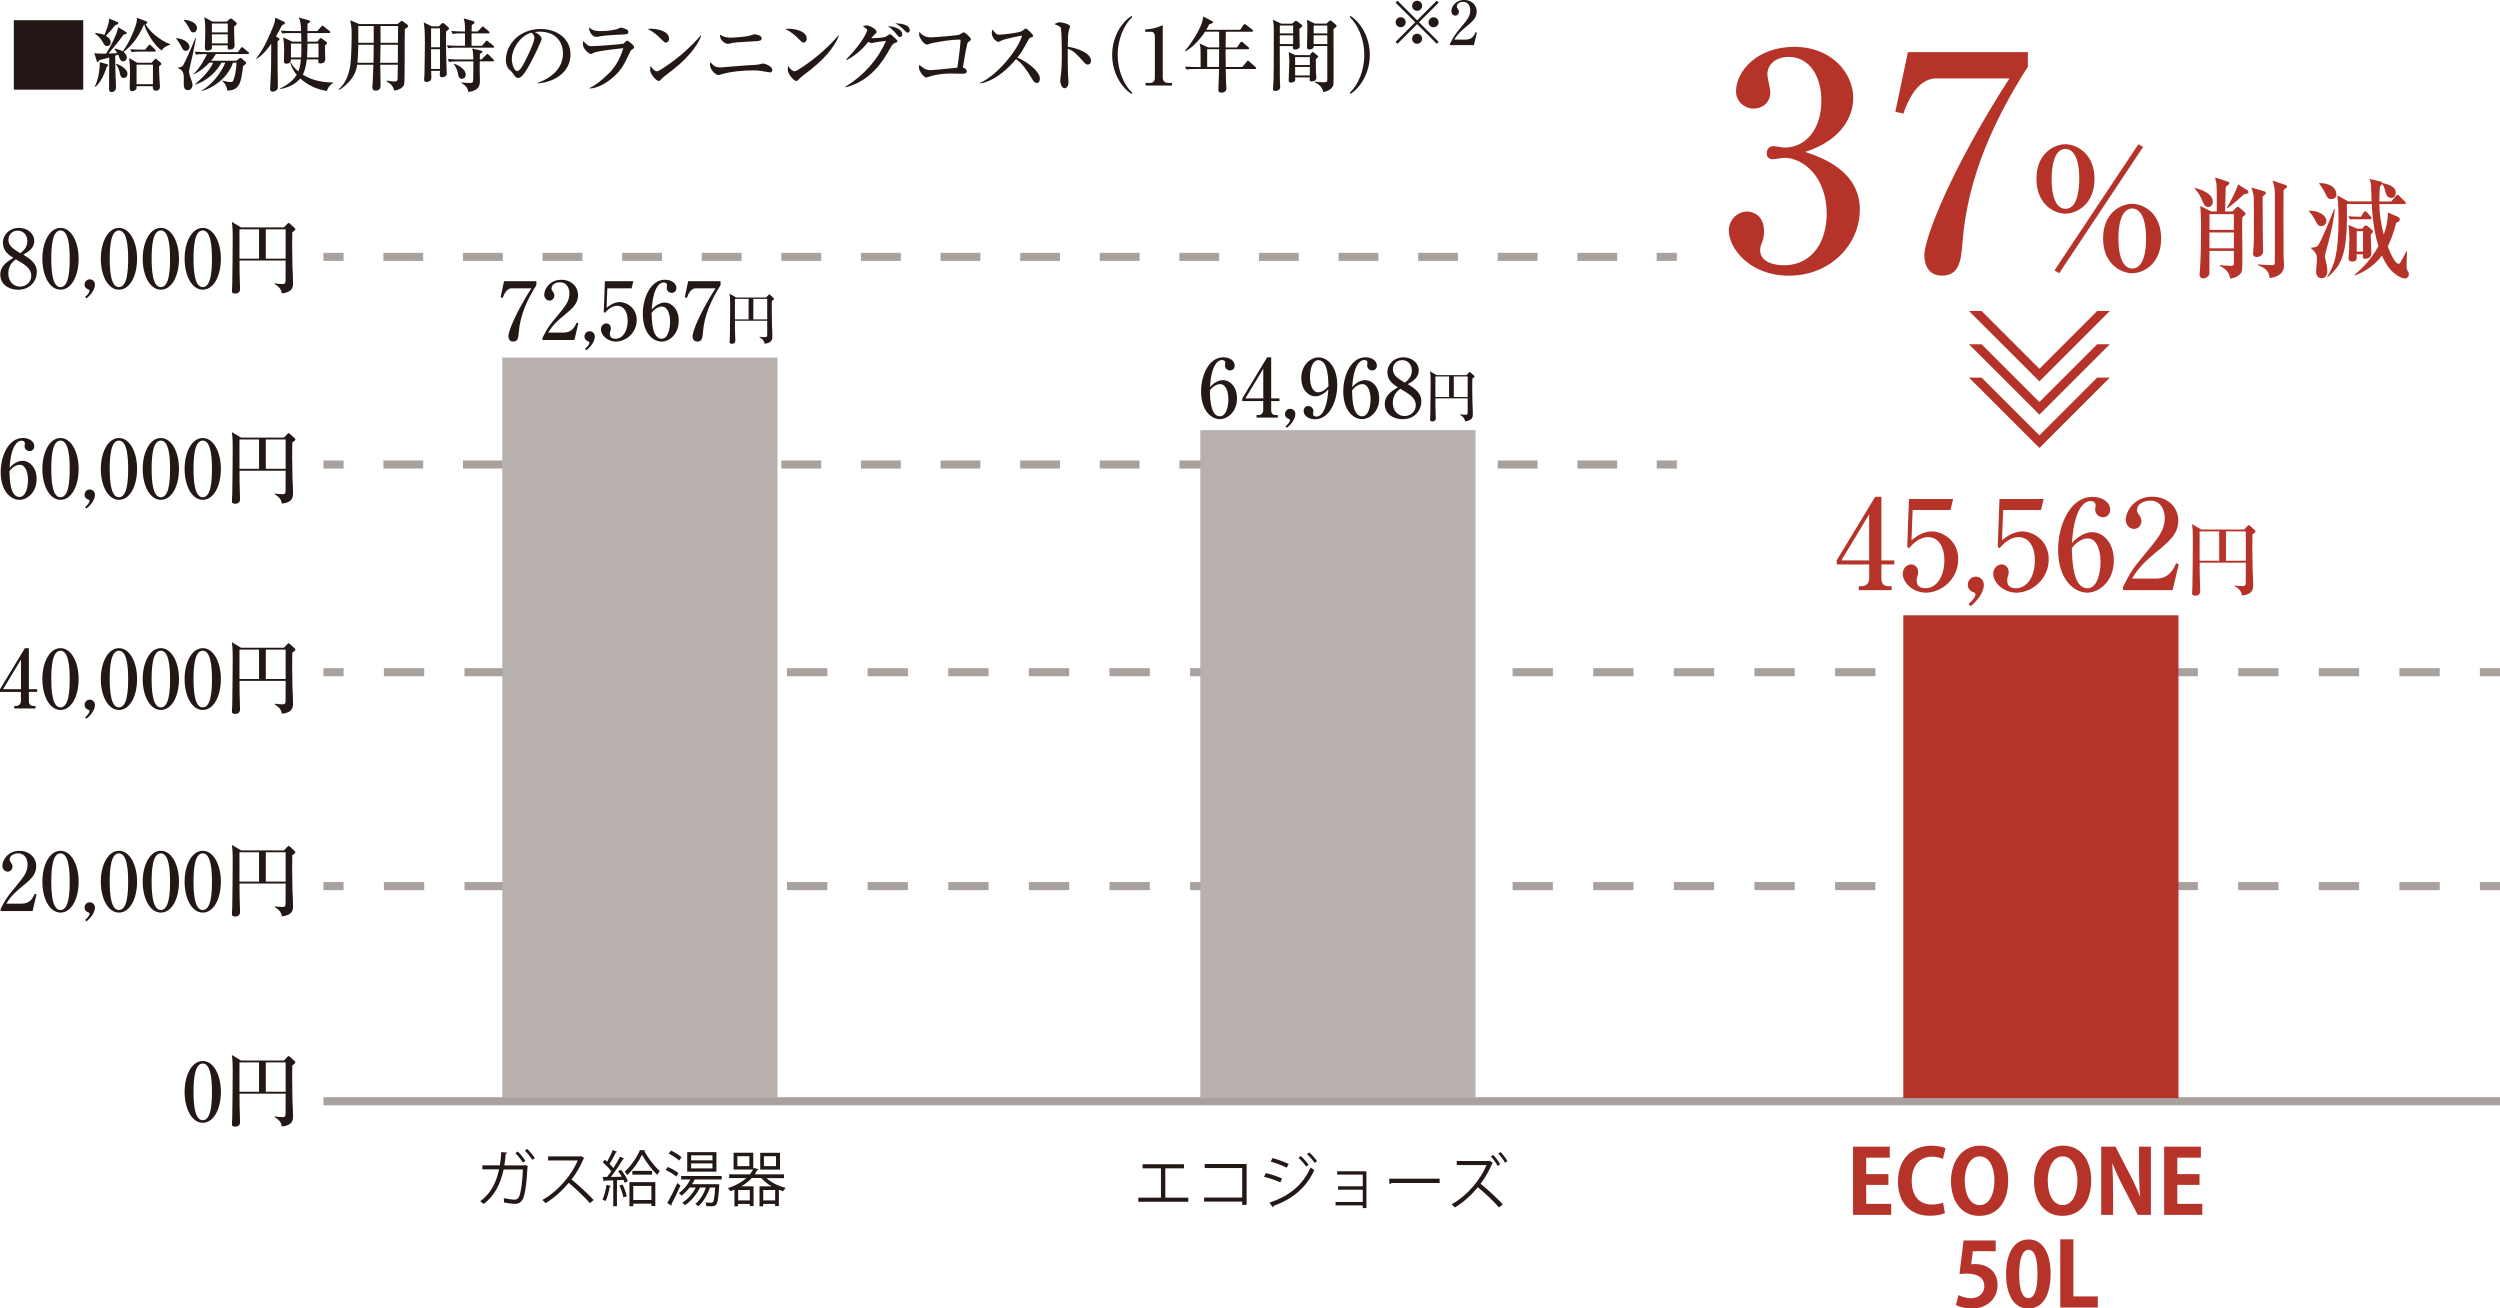 <?xml version="1.0" encoding="UTF-8"?><svg id="_レイヤー_2" xmlns="http://www.w3.org/2000/svg" viewBox="0 0 439.71 230.14"><defs><style>.cls-1{stroke-dasharray:0 0 7 7;}.cls-1,.cls-2,.cls-3{fill:none;stroke:#a9a19d;stroke-miterlimit:10;stroke-width:1.42px;}.cls-4{fill:#231815;}.cls-4,.cls-5,.cls-6{stroke-width:0px;}.cls-5{fill:#b63329;}.cls-3{stroke-dasharray:0 0 7.09 7.09;}.cls-6{fill:#b7b0ac;}</style></defs><g id="_レイヤー_1-2"><line class="cls-2" x1="56.89" y1="155.85" x2="60.43" y2="155.85"/><line class="cls-3" x1="67.52" y1="155.85" x2="432.62" y2="155.85"/><line class="cls-2" x1="436.17" y1="155.85" x2="439.71" y2="155.85"/><line class="cls-2" x1="56.89" y1="118.23" x2="60.43" y2="118.23"/><line class="cls-3" x1="67.52" y1="118.23" x2="432.62" y2="118.23"/><line class="cls-2" x1="436.17" y1="118.23" x2="439.71" y2="118.23"/><line class="cls-2" x1="56.89" y1="81.7" x2="60.43" y2="81.7"/><line class="cls-1" x1="67.43" y1="81.7" x2="287.89" y2="81.7"/><line class="cls-2" x1="291.39" y1="81.7" x2="294.93" y2="81.7"/><line class="cls-2" x1="56.89" y1="45.18" x2="60.43" y2="45.18"/><line class="cls-1" x1="67.43" y1="45.18" x2="287.89" y2="45.18"/><line class="cls-2" x1="291.39" y1="45.18" x2="294.93" y2="45.18"/><path class="cls-4" d="m92.86,205.1s-.04.1-.08.13c-.15,3.07-.45,4.98-.86,5.73-.43.77-1.08.78-1.39.78-.4,0-1.16-.1-1.89-.25.01-.21-.01-.53-.03-.75.8.17,1.62.26,1.86.26.38,0,.6-.1.81-.5.33-.64.58-2.41.69-4.81h-3.39c-.54,2.54-1.59,4.63-3.51,6.08-.14-.14-.41-.35-.61-.48,1.83-1.37,2.8-3.18,3.32-5.62h-2.94v-.71h3.07c.13-.75.2-1.44.26-2.33l1.05.1c-.01.11-.12.17-.27.19-.06.78-.13,1.37-.24,2.05h3.46l.16-.06.54.19Zm-1.8-2.56c.48.42,1.05,1.15,1.34,1.64l-.43.3c-.27-.45-.87-1.22-1.32-1.65l.4-.29Zm1.66-.47c.47.45,1.06,1.15,1.35,1.63l-.44.3c-.27-.45-.87-1.2-1.31-1.63l.39-.3Z"/><path class="cls-4" d="m102.79,203.67c-.02.05-.07.1-.14.12-.57,1.35-1.25,2.52-2.13,3.66,1.16.93,2.9,2.51,3.89,3.61l-.65.56c-.94-1.08-2.65-2.7-3.73-3.57-.94,1.14-2.55,2.69-4.09,3.57-.12-.16-.37-.42-.55-.57,2.95-1.62,5.28-4.64,6.23-6.94h-5.22v-.72h5.64l.14-.05.62.35Z"/><path class="cls-4" d="m107.46,208.59c-.02.08-.08.11-.21.11-.15.9-.42,1.92-.75,2.55-.14-.08-.37-.2-.53-.27.32-.61.56-1.62.71-2.58l.78.19Zm1.9-1.62c-.19-.34-.43-.68-.65-.97l.53-.25c.49.62,1,1.45,1.19,1.99l-.56.3c-.05-.15-.13-.33-.22-.52l-1.14.06v4.57h-.65v-4.55c-.57.03-1.09.05-1.51.06-.02.08-.08.13-.16.14l-.18-.79h.77c.23-.3.48-.64.73-1-.34-.49-.96-1.12-1.5-1.56l.36-.49.42.36c.35-.62.75-1.46.99-2.05l.77.33c-.03.06-.11.08-.22.08-.28.6-.72,1.45-1.12,2.03.27.26.5.51.67.73.45-.68.87-1.39,1.17-1.99l.75.35c-.04.05-.12.09-.23.09-.54.91-1.38,2.18-2.13,3.11l1.91-.03Zm.29,3.65c-.1-.57-.39-1.44-.69-2.09l.55-.18c.32.65.62,1.51.72,2.06l-.58.21Zm3.84-8.29c-.01.07-.07.12-.16.15.63,1.14,1.77,2.65,2.72,3.5-.15.18-.33.45-.45.67-.99-.96-2.08-2.44-2.68-3.55-.52,1.13-1.52,2.58-2.61,3.58-.1-.19-.29-.46-.43-.61,1.08-.96,2.17-2.55,2.67-3.79l.92.04Zm-2.78,9.83v-4.24h4.55v4.2h-.69v-.42h-3.19v.46h-.67Zm.51-6.22h3.47v.66h-3.47v-.66Zm3.35,2.64h-3.19v2.48h3.19v-2.48Z"/><path class="cls-4" d="m117.47,205.26c.66.28,1.47.73,1.87,1.09l-.42.58c-.38-.36-1.18-.85-1.85-1.15l.39-.53Zm-.11,6.31c.51-.84,1.23-2.27,1.77-3.49l.55.44c-.48,1.13-1.13,2.46-1.59,3.28.04.05.05.11.05.15s-.01.08-.03.12l-.75-.49Zm.67-9.2c.65.31,1.46.8,1.84,1.18-.23.31-.33.45-.43.57-.38-.38-1.17-.9-1.83-1.23l.41-.52Zm8.94,5.08h-4.79c-.13.28-.29.56-.46.83h4.42s.39.04.39.04l-.03.22c-.14,2.22-.28,3.04-.54,3.33-.23.29-.55.29-.93.29-.22,0-.5-.01-.79-.03-.01-.19-.07-.46-.17-.63.44.03.83.04.98.04.16,0,.25-.01.33-.11.18-.18.3-.85.41-2.56h-.94c-.42,1.3-1.15,2.53-2.03,3.29-.12-.12-.35-.31-.5-.42.77-.63,1.44-1.69,1.84-2.87h-1.03c-.6,1.23-1.6,2.38-2.65,3.11-.1-.13-.32-.34-.46-.45.91-.58,1.81-1.56,2.37-2.66h-1.09c-.43.55-.92,1.05-1.42,1.43-.11-.13-.32-.34-.47-.45.78-.54,1.53-1.42,2.01-2.4h-1.62v-.61h7.14v.61Zm-.96-4.81v3.44h-5.14v-3.44h5.14Zm-.7,1.44v-.87h-3.75v.87h3.75Zm0,1.42v-.88h-3.75v.88h3.75Z"/><path class="cls-4" d="m137.91,207.21h-3.11c.84.78,2.14,1.41,3.4,1.72-.16.15-.35.4-.46.58-.25-.07-.5-.15-.75-.25v2.87h-.66v-.38h-2.1v.42h-.64v-3.51h2.14c-.71-.4-1.35-.91-1.83-1.47h-1.66c-.51.56-1.14,1.05-1.87,1.47h2.17v3.47h-.67v-.38h-2.05v.42h-.64v-2.93c-.23.1-.47.19-.71.28-.08-.15-.31-.42-.45-.53,1.3-.44,2.41-1.03,3.25-1.79h-3.02v-.65h3.64c.22-.27.4-.55.56-.85h-3.42v-2.95h3.46v2.88l.1-.21.85.24c-.02.06-.11.11-.25.12-.13.27-.27.52-.44.77h5.15v.65Zm-6.11-2.1v-1.75h-2.11v1.75h2.11Zm.08,6.02v-1.83h-2.05v1.83h2.05Zm5.31-8.37v2.95h-3.48v-2.95h3.48Zm-2.95,8.37h2.1v-1.83h-2.1v1.83Zm2.25-6.02v-1.75h-2.13v1.75h2.13Z"/><path class="cls-4" d="m200.97,204.77h7.27v.72h-3.28v5.16h4.04v.72h-8.79v-.72h3.98v-5.16h-3.23v-.72Z"/><path class="cls-4" d="m219.26,204.72v7.2h-.78v-.58h-6.7v-.71h6.7v-5.19h-6.59v-.71h7.37Z"/><path class="cls-4" d="m222.64,206.33c.96.21,2.15.62,2.86.96l-.32.67c-.7-.34-1.92-.77-2.86-.98l.32-.65Zm.64,5.2c3.41-1.15,5.83-3.02,7.23-6.19.16.14.48.37.65.48-1.43,3.14-3.95,5.14-7.16,6.27.03.1-.03.22-.12.27l-.61-.83Zm.53-7.84c.96.25,2.13.68,2.85,1.04l-.35.65c-.75-.38-1.86-.81-2.82-1.07l.32-.62Zm4.98-.35c.44.37,1.04,1.03,1.37,1.54l-.42.31c-.3-.46-.91-1.17-1.35-1.55l.39-.3Zm1.48-.65c.44.37,1.04,1.04,1.38,1.53l-.42.31c-.32-.47-.92-1.15-1.35-1.53l.38-.31Z"/><path class="cls-4" d="m240.33,206.01v6.47h-.64v-.47h-4.78v-.6h4.78v-2.16h-4.35v-.6h4.35v-2.06h-4.51v-.58h5.15Z"/><path class="cls-4" d="m244.33,207.31h8.88v.76h-8.48c-.06.11-.2.18-.34.2l-.06-.96Z"/><path class="cls-4" d="m262.58,204.56s-.06.06-.12.07c-.48,1.16-1.22,2.49-2.05,3.58,1.15.92,2.92,2.52,3.92,3.63l-.68.53c-.96-1.11-2.63-2.68-3.72-3.55-.93,1.14-2.52,2.68-4.06,3.56-.13-.16-.36-.42-.55-.57,2.95-1.62,5.19-4.57,6.14-6.89h-5.24v-.72h5.64l.14-.05.6.42Zm.05-1.43c.45.45.95,1.13,1.22,1.66l-.44.27c-.25-.48-.74-1.19-1.19-1.65l.4-.28Zm1.31-.51c.37.38.94,1.13,1.19,1.61l-.44.27c-.22-.47-.8-1.23-1.16-1.61l.4-.27Z"/><path class="cls-5" d="m332.63,213.67h-6.71v-11.99h6.46v1.93h-4.15v2.9h3.91v1.89h-3.91v3.34h4.4v1.93Z"/><path class="cls-5" d="m342.07,213.38c-.45.22-1.42.45-2.65.45-3.6,0-5.6-2.45-5.6-6,0-4.2,2.7-6.32,5.88-6.32,1.29,0,2.14.27,2.48.45l-.45,1.87c-.47-.2-1.09-.39-1.92-.39-1.98,0-3.57,1.36-3.57,4.26,0,2.71,1.39,4.16,3.56,4.16.72,0,1.48-.14,1.95-.34l.33,1.86Z"/><path class="cls-5" d="m353.21,207.53c0,4.18-2.12,6.32-5.1,6.32-3.17,0-4.96-2.65-4.96-6.13s1.98-6.22,5.12-6.22c3.32,0,4.94,2.84,4.94,6.04Zm-7.64.14c0,2.35.92,4.29,2.62,4.29s2.6-1.92,2.6-4.33c0-2.2-.83-4.24-2.59-4.24s-2.64,2.09-2.64,4.29Z"/><path class="cls-5" d="m367.81,207.53c0,4.18-2.12,6.32-5.1,6.32-3.17,0-4.96-2.65-4.96-6.13s1.98-6.22,5.12-6.22c3.32,0,4.94,2.84,4.94,6.04Zm-7.64.14c0,2.35.92,4.29,2.62,4.29s2.6-1.92,2.6-4.33c0-2.2-.83-4.24-2.59-4.24s-2.64,2.09-2.64,4.29Z"/><path class="cls-5" d="m378.3,213.67h-2.31l-2.57-4.96c-.64-1.23-1.34-2.71-1.84-4.02h-.06c.09,1.48.14,3.17.14,5.3v3.68h-2.09v-11.99h2.5l2.53,4.87c.64,1.2,1.31,2.67,1.79,3.91h.03c-.14-1.53-.2-3.23-.2-5.18v-3.6h2.09v11.99Z"/><path class="cls-5" d="m387.35,213.67h-6.71v-11.99h6.46v1.93h-4.15v2.9h3.91v1.89h-3.91v3.34h4.4v1.93Z"/><path class="cls-5" d="m351.01,218.17v1.9h-4.01l-.31,2.31c.22-.03.41-.05.66-.05,2.06,0,3.99,1.15,3.99,3.7,0,2.26-1.73,4.12-4.51,4.12-1.17,0-2.23-.3-2.81-.61l.45-1.75c.47.25,1.33.55,2.23.55,1.2,0,2.31-.76,2.31-2.12s-1.04-2.21-3.04-2.21c-.53,0-.94.03-1.33.08l.72-5.91h5.65Z"/><path class="cls-5" d="m352.84,224.11c0-3.59,1.33-6.11,3.98-6.11s3.85,2.74,3.85,6.02c0,3.9-1.45,6.13-3.93,6.13-2.74,0-3.9-2.75-3.9-6.04Zm3.93,4.21c1.06,0,1.59-1.5,1.59-4.26s-.48-4.24-1.58-4.24c-1,0-1.64,1.43-1.64,4.24s.58,4.26,1.61,4.26h.02Z"/><path class="cls-5" d="m368.97,229.97h-6.6v-11.99h2.31v10.04h4.29v1.95Z"/><path class="cls-4" d="m94.34,49.47v.69c-1.57,2.47-2.86,5.22-3.1,8.32-.07.84-.13,1.6-.98,1.6s-.84-.89-.84-.98c0-.77,1.22-4,4.04-8.39h-3.47c-.96,0-1.42,1.26-1.56,1.67l-.38-.09.6-2.83h5.7Z"/><path class="cls-4" d="m95.41,59.43c.78-1.53,1.04-2,2.3-3.5,1.81-2.18,2.44-2.93,2.44-4.37,0-.64-.33-1.91-1.66-1.91-.69,0-1.49.35-1.49,1.09,0,.23.06.3.27.6.09.11.23.35.23.65,0,.44-.33.88-.84.88-.55,0-.94-.48-.94-1.04,0-1.01.99-2.62,2.99-2.62,1.8,0,2.96,1.23,2.96,2.69,0,1.54-.99,2.37-2.64,3.71-.71.6-1.83,1.52-2.61,2.89h2.69c1.4,0,1.97-.92,2.3-1.74l.31.11-.69,2.93h-5.63v-.38Z"/><path class="cls-4" d="m102.89,61.37c.75-.65.78-1.01.78-1.11,0-.14-.1-.17-.16-.2-.24-.09-.71-.27-.71-.89,0-.5.4-.91.91-.91.44,0,.91.34.91.94,0,.38-.2,1.36-1.49,2.41l-.24-.24Z"/><path class="cls-4" d="m106.82,50.71l-.13,3.43c.34-.28,1.22-1.01,2.3-1.01,1.25,0,3,1.04,3,3.15,0,2.31-1.96,3.8-3.66,3.8-1.5,0-2.64-1.15-2.64-2.15,0-.65.51-1.05.96-1.05.35,0,.79.28.79.89,0,.18-.03.31-.1.48-.06.13-.07.17-.07.44,0,.31.06.89.98.89,1.3,0,2.15-1.36,2.15-3.16,0-1.64-.74-2.64-1.84-2.64-1.04,0-1.8.84-2.17,1.26l-.2-.18.2-5.4h5l-.3,1.25h-4.29Z"/><path class="cls-4" d="m116.91,53.22c1.25,0,2.47,1.18,2.47,3.2,0,2.37-1.66,3.66-3.02,3.66-1.43,0-3.3-1.4-3.3-4.88,0-2.81,1.36-6,3.91-6,1.11,0,2,.61,2,1.45,0,.51-.34.86-.82.86-.45,0-.89-.34-.89-.88,0-.07.06-.41.06-.48,0-.37-.35-.47-.61-.47-.52,0-1.83.57-2.08,4.76.84-.94,1.71-1.23,2.3-1.23Zm-.54,6.36c1.13,0,1.49-1.76,1.49-2.99,0-1.45-.5-2.67-1.43-2.67-.13,0-1.01,0-1.83,1.11.04,1.47.13,4.55,1.77,4.55Z"/><path class="cls-4" d="m126.73,49.47v.69c-1.57,2.47-2.86,5.22-3.1,8.32-.07.84-.13,1.6-.98,1.6s-.84-.89-.84-.98c0-.77,1.22-4,4.04-8.39h-3.47c-.96,0-1.42,1.26-1.56,1.67l-.38-.09.6-2.83h5.7Z"/><path class="cls-4" d="m134.73,52.33l.44-.46s.08-.09.14-.09c.04,0,.1.04.14.08l.6.55s.09.1.09.16c0,.08-.07.17-.38.36-.02.86-.03,2.32.02,4.27.02.54.07,1.39.07,1.92,0,.5,0,1.18-1.37,1.34-.09-.65-.54-.93-.9-1.17l.02-.07c.28.05.68.08.97.08.27,0,.37-.08.37-.48,0-.62,0-1.25,0-2.41h-5.67c0,.24,0,1.44,0,1.47,0,.23.06,1.96.06,2.02,0,.5-.37.57-.62.57-.38,0-.38-.21-.38-.35,0-.13.04-.69.04-.81.02-.74.06-4.71.06-5.61,0-1.32-.06-1.73-.11-2.05l1.14.68h5.27Zm-5.47.24v3.61h2.41v-3.61h-2.41Zm5.68,3.61v-3.61h-2.44v3.61h2.44Z"/><path class="cls-4" d="m215.1,66.86c1.25,0,2.47,1.18,2.47,3.2,0,2.37-1.66,3.66-3.02,3.66-1.43,0-3.3-1.4-3.3-4.88,0-2.81,1.36-6,3.91-6,1.11,0,2,.61,2,1.45,0,.51-.34.86-.82.86-.45,0-.89-.34-.89-.88,0-.07.06-.41.06-.48,0-.37-.35-.47-.61-.47-.52,0-1.83.57-2.08,4.76.84-.94,1.71-1.23,2.3-1.23Zm-.54,6.36c1.13,0,1.49-1.76,1.49-2.99,0-1.45-.5-2.67-1.43-2.67-.13,0-1.01,0-1.83,1.11.04,1.47.13,4.55,1.77,4.55Z"/><path class="cls-4" d="m218.5,70.07l4.37-7.22h.71v7.22h1.46v.47h-1.46v1.6c0,.57.26.86.79.86h.37v.45h-3.73v-.45h.35c.45,0,.82-.33.82-.89v-1.57h-3.69v-.47Zm.54,0h3.15v-5.22l-3.15,5.22Z"/><path class="cls-4" d="m226.1,75.01c.75-.65.78-1.01.78-1.11,0-.14-.1-.17-.16-.2-.24-.09-.71-.27-.71-.89,0-.5.4-.91.91-.91.44,0,.91.34.91.94,0,.38-.2,1.36-1.49,2.41l-.24-.24Z"/><path class="cls-4" d="m231.35,69.7c-1.26,0-2.47-1.19-2.47-3.2,0-2.35,1.66-3.64,3.02-3.64,1.43,0,3.3,1.39,3.3,4.88,0,2.79-1.36,6-3.91,6-1.11,0-2-.61-2-1.45,0-.52.34-.88.82-.88.45,0,.89.37.89.91,0,.07-.06.41-.06.48,0,.38.37.47.61.47.54,0,1.83-.6,2.08-4.79-.79.88-1.66,1.23-2.3,1.23Zm.54-6.36c-1.13,0-1.49,1.76-1.49,2.99,0,1.46.5,2.67,1.43,2.67.13,0,1.01,0,1.83-1.09-.04-1.49-.13-4.56-1.77-4.56Z"/><path class="cls-4" d="m240.11,66.86c1.25,0,2.47,1.18,2.47,3.2,0,2.37-1.66,3.66-3.02,3.66-1.43,0-3.3-1.4-3.3-4.88,0-2.81,1.36-6,3.91-6,1.11,0,2,.61,2,1.45,0,.51-.34.86-.82.86-.45,0-.89-.34-.89-.88,0-.07.06-.41.06-.48,0-.37-.35-.47-.61-.47-.52,0-1.83.57-2.08,4.76.84-.94,1.71-1.23,2.3-1.23Zm-.54,6.36c1.13,0,1.49-1.76,1.49-2.99,0-1.45-.5-2.67-1.43-2.67-.13,0-1.01,0-1.83,1.11.04,1.47.13,4.55,1.77,4.55Z"/><path class="cls-4" d="m244.02,65.49c0-1.47,1.19-2.64,2.83-2.64,1.52,0,2.69,1.02,2.69,2.3s-1.06,1.91-1.93,2.41c1.26.78,2.38,1.53,2.38,3.05s-1.12,3.12-3.3,3.12c-1.69,0-3.13-.98-3.13-2.65,0-1.52,1.16-2.27,2.3-2.95-.81-.52-1.84-1.23-1.84-2.64Zm.95,5.39c0,1.42.96,2.3,2.06,2.3,1.03,0,1.98-.77,1.98-1.89,0-1.33-1.08-1.96-2.72-2.91-.47.37-1.32,1.02-1.32,2.49Zm3.35-5.71c0-1.06-.71-1.83-1.7-1.83s-1.63.71-1.63,1.62c0,1.05.88,1.63,2.1,2.34.44-.34,1.23-.95,1.23-2.13Z"/><path class="cls-4" d="m257.93,65.98l.44-.46s.08-.09.14-.09c.04,0,.1.04.14.08l.6.55s.09.1.09.16c0,.08-.07.17-.38.36-.02.86-.03,2.32.02,4.27.02.54.07,1.39.07,1.92,0,.5,0,1.18-1.37,1.34-.09-.65-.54-.93-.9-1.17l.02-.07c.28.05.68.08.97.08.27,0,.37-.08.37-.48,0-.62,0-1.25,0-2.41h-5.67c0,.24,0,1.44,0,1.47,0,.23.06,1.96.06,2.02,0,.5-.37.57-.62.57-.38,0-.38-.21-.38-.35,0-.13.04-.69.04-.81.02-.74.06-4.71.06-5.61,0-1.32-.06-1.73-.11-2.05l1.14.68h5.27Zm-5.47.24v3.61h2.41v-3.61h-2.41Zm5.68,3.61v-3.61h-2.44v3.61h2.44Z"/><path class="cls-5" d="m323.04,98.56l6.77-11.18h1.1v11.18h2.26v.72h-2.26v2.48c0,.88.4,1.34,1.23,1.34h.57v.7h-5.78v-.7h.55c.7,0,1.28-.5,1.28-1.38v-2.44h-5.71v-.72Zm.83,0h4.88v-8.09l-4.88,8.09Z"/><path class="cls-5" d="m336.4,89.71l-.2,5.32c.53-.44,1.89-1.56,3.56-1.56,1.93,0,4.66,1.6,4.66,4.88,0,3.58-3.03,5.89-5.67,5.89-2.33,0-4.09-1.78-4.09-3.34,0-1.01.79-1.63,1.49-1.63.55,0,1.23.44,1.23,1.38,0,.29-.04.48-.15.75-.09.2-.11.26-.11.68,0,.48.09,1.38,1.52,1.38,2.02,0,3.34-2.11,3.34-4.9,0-2.55-1.14-4.09-2.86-4.09-1.6,0-2.79,1.3-3.36,1.96l-.31-.29.31-8.37h7.76l-.46,1.93h-6.66Z"/><path class="cls-5" d="m346.24,106.23c1.16-1.01,1.21-1.56,1.21-1.71,0-.22-.15-.26-.24-.31-.37-.13-1.1-.42-1.1-1.38,0-.77.62-1.41,1.41-1.41.68,0,1.41.53,1.41,1.45,0,.59-.31,2.11-2.31,3.74l-.37-.37Z"/><path class="cls-5" d="m352.32,89.71l-.2,5.32c.53-.44,1.89-1.56,3.56-1.56,1.93,0,4.66,1.6,4.66,4.88,0,3.58-3.03,5.89-5.67,5.89-2.33,0-4.09-1.78-4.09-3.34,0-1.01.79-1.63,1.49-1.63.55,0,1.23.44,1.23,1.38,0,.29-.04.48-.15.75-.09.2-.11.26-.11.68,0,.48.09,1.38,1.52,1.38,2.02,0,3.34-2.11,3.34-4.9,0-2.55-1.14-4.09-2.86-4.09-1.6,0-2.79,1.3-3.36,1.96l-.31-.29.31-8.37h7.76l-.46,1.93h-6.66Z"/><path class="cls-5" d="m367.97,93.6c1.93,0,3.82,1.82,3.82,4.97,0,3.67-2.57,5.67-4.68,5.67-2.22,0-5.12-2.18-5.12-7.56,0-4.35,2.11-9.29,6.06-9.29,1.71,0,3.1.95,3.1,2.24,0,.79-.53,1.34-1.27,1.34-.7,0-1.38-.53-1.38-1.36,0-.11.09-.64.09-.75,0-.57-.55-.73-.94-.73-.81,0-2.83.88-3.23,7.38,1.3-1.45,2.66-1.91,3.56-1.91Zm-.83,9.87c1.76,0,2.31-2.72,2.31-4.64,0-2.24-.77-4.13-2.22-4.13-.2,0-1.56,0-2.83,1.71.07,2.29.2,7.05,2.75,7.05Z"/><path class="cls-5" d="m373.41,103.22c1.21-2.37,1.6-3.1,3.56-5.43,2.81-3.38,3.78-4.55,3.78-6.77,0-.99-.51-2.97-2.57-2.97-1.08,0-2.31.55-2.31,1.69,0,.35.09.46.42.92.13.18.35.55.35,1.01,0,.68-.51,1.36-1.3,1.36-.86,0-1.45-.75-1.45-1.6,0-1.56,1.54-4.07,4.64-4.07,2.79,0,4.59,1.91,4.59,4.17,0,2.4-1.54,3.67-4.09,5.76-1.1.92-2.83,2.35-4.04,4.48h4.18c2.17,0,3.05-1.43,3.56-2.7l.48.18-1.08,4.55h-8.72v-.59Z"/><path class="cls-5" d="m394.71,93.13l.62-.65s.11-.13.2-.13c.06,0,.14.06.2.11l.85.78c.07.07.13.14.13.23,0,.11-.1.24-.54.51-.03,1.23-.04,3.32.03,6.11.03.76.1,1.98.1,2.75,0,.71,0,1.69-1.96,1.91-.13-.92-.76-1.33-1.29-1.67l.03-.1c.4.07.98.11,1.39.11.38,0,.52-.11.52-.68.01-.89,0-1.79.01-3.44h-8.11c0,.34.01,2.06.01,2.1,0,.33.08,2.81.08,2.89,0,.71-.52.81-.89.81-.54,0-.54-.3-.54-.5,0-.18.06-.99.06-1.16.03-1.06.08-6.73.08-8.02,0-1.89-.08-2.47-.16-2.93l1.63.98h7.53Zm-7.83.34v5.16h3.44v-5.16h-3.44Zm8.12,5.16v-5.16h-3.49v5.16h3.49Z"/><path class="cls-5" d="m327.11,36.89c0,6.09-5.14,11.6-12.49,11.6-6.77,0-10.55-4.72-10.55-7.98,0-1.84,1.52-3.31,3.25-3.31,1.1,0,2.94.79,2.94,3.41,0,.68-.05,1.31-.31,1.94-.21.47-.37.94-.37,1.42,0,2.2,2.57,2.68,4.15,2.68,5.3,0,7.56-4.51,7.56-9.08,0-6.35-4.04-9.82-7.51-9.82-.26,0-1.57.26-1.89.26-.68,0-1.15-.26-1.15-1.05,0-.68.42-1.26,1.21-1.26.26,0,1.63.26,1.89.26,3.68,0,6.51-3.1,6.51-8.29,0-4.25-2.1-7.66-5.72-7.66-2.36,0-3.78,1.36-3.78,3.1,0,.47.53,2.62.53,3.1,0,1.89-1.47,2.89-2.94,2.89-1.57,0-3.1-1.21-3.1-3.04,0-3.46,3.62-7.82,10.23-7.82s10.39,4.62,10.39,9.03c0,2.62-1.47,7.19-8.45,9.45,2.99,1,9.61,3.36,9.61,10.18Z"/><path class="cls-5" d="m356.67,9.17v2.57c-5.83,9.13-10.6,19.32-11.49,30.81-.26,3.1-.47,5.93-3.62,5.93s-3.1-3.31-3.1-3.62c0-2.83,4.51-14.8,14.96-31.07h-12.86c-3.57,0-5.25,4.67-5.78,6.19l-1.42-.31,2.21-10.5h21.1Z"/><path class="cls-5" d="m368.39,31.46c0,4.53-3.2,6.12-5.12,6.12s-5.09-1.6-5.09-6.12,3.14-6.09,5.09-6.09,5.12,1.63,5.12,6.09Zm-7.54,0c0,4.7,1.66,5.27,2.43,5.27,2.04,0,2.43-3.14,2.43-5.27,0-4.35-1.42-5.27-2.43-5.27-2.01,0-2.43,3.17-2.43,5.27Zm1.33,16.6l-.83-.5,14.76-22.19.83.47-14.76,22.22Zm17.93-6.12c0,4.56-3.2,6.12-5.09,6.12s-5.12-1.57-5.12-6.12,3.17-6.09,5.12-6.09,5.09,1.6,5.09,6.09Zm-7.51,0c0,4.79,1.71,5.3,2.43,5.3.98,0,2.43-.86,2.43-5.3s-1.51-5.27-2.43-5.27c-1.15,0-2.43,1.12-2.43,5.27Z"/><path class="cls-5" d="m388.38,36.41c-.52,0-.76-.46-.99-.99-.31-.75-.65-1.51-1.36-2.2v-.15c1.18.25,3.17,1.01,3.17,2.39,0,.61-.4.96-.82.96Zm6.02,1.8c-.04.44-.04.92-.04,1.36,0,.82.04,4.83.04,5.75,0,2.39,0,2.71-.82,3.23-.59.38-1.15.42-1.36.44,0-.71-.5-1.6-1.78-2.22v-.15c.44.06,1.22.13,1.72.13.67,0,.75-.06.75-.52v-2.1h-4.3v3.06c0,.92,0,1.01-.09,1.22-.1.17-.44.55-.99.55-.48,0-.67-.34-.67-.65,0-.13.06-.73.08-.88.17-2.29.19-5.6.19-7.95,0-.94-.06-2.41-.13-3.25l1.93.96h.97c0-3.69,0-4.11-.04-4.55-.02-.44-.04-.52-.27-1.43l2.24.74c.17.06.29.15.29.25,0,.15-.08.21-.65.69-.02.61-.1,3.61-.11,4.3h1.3l.61-.63c.08-.08.21-.19.33-.19s.21.08.29.15l.94.82c.08.08.13.15.13.27,0,.13-.06.19-.54.59Zm-1.49-.55h-4.3c.02.44,0,2.37,0,2.77h4.3v-2.77Zm0,3.23h-4.3v2.79h4.3v-2.79Zm1.74-6.69c-1.28,1.18-1.43,1.32-2.83,2.41l-.15-.06c1.01-1.72,1.89-3.65,1.97-4.13l1.68,1.07c.11.06.13.19.13.27,0,.25-.08.27-.8.44Zm3.31.36c0,.82.02,4.43.02,5.18s.06,3.86.06,4.51-.65.96-1.15.96c-.27,0-.61-.15-.61-.59,0-.08.02-.38.04-.48.1-1.11.11-2.43.11-4.05,0-.46,0-5.04-.04-5.52-.06-.48-.17-.84-.4-1.59l2.31.69c.08.02.23.08.23.27,0,.17-.19.32-.57.63Zm3.69-1.15c-.04.9-.02,9.7,0,11.67,0,.23.08,1.26.08,1.45,0,.9-.27,2.06-2.54,2.39-.06-.59-.12-1.59-2.03-2.27v-.15c.65.08,1.81.13,2.22.13.63,0,.73,0,.73-.53v-12.11c0-.44-.08-1.38-.4-2.24l2.29.8c.12.04.25.11.25.27s-.06.19-.59.59Z"/><path class="cls-5" d="m408.26,39.76c-.52,0-.65-.25-1.03-.97-.48-.94-.78-1.26-1.11-1.62v-.11c1.72-.04,3.06.82,3.06,1.83,0,.53-.42.88-.92.88Zm.8,4.58c-.06.23-.13.5-.13.73,0,.25.25,1.3.29,1.51.1.67.12.82.12,1.05s0,1.3-1.01,1.3c-.54,0-.96-.38-.96-1.11,0-.34.15-2.04.15-2.16,0-1.05-.33-1.34-1.07-2.02l-.02-.06c.8-.1,1.01-.13,1.22-.34.48-.46,2.41-5.2,2.9-6.51l.11.02c-.25,2.58-.9,5.1-1.6,7.6Zm.99-9.32c-.59,0-.75-.34-.96-.78-.46-.96-.73-1.34-1.18-1.93v-.1c.69-.06,3.02.19,3.02,2.02,0,.75-.78.78-.88.78Zm12.84,13.93c-.55,0-1.28-.52-1.49-.67-.78-.57-1.6-1.39-2.45-3.32-1.74,2.25-3.73,3.1-4.78,3.48l-.06-.11c.94-.76,2.71-2.31,4.22-5.04-.4-1.28-.96-3.4-1.18-7.41h-4.38c.21,8.65-.84,10.72-3.36,12.86l-.09-.06c1.24-2.06,1.99-3.8,1.99-10.39,0-2.01-.11-3.08-.23-3.94l1.95,1.07h4.09c0-.4-.06-2.22-.08-2.6-.06-.78-.13-.99-.29-1.36l1.93.46c.08.02.33.11.31.27,1.05.19,2.39.61,2.39,1.68,0,.19-.08.94-.76.94-.8,0-.96-.67-1.05-1.05-.23-1.01-.44-1.2-.61-1.39-.06.08-.34.38-.38.46-.06.99-.1,1.93-.08,2.6h2.1l.76-.92c.1-.1.17-.25.31-.25.1,0,.23.1.34.21l.94.94c.08.08.19.17.19.29,0,.17-.15.19-.29.19h-4.36c.02,1.32.19,3.23.78,5.37.65-1.81.69-3.09.73-3.9l1.8.8s.29.15.29.44c0,.23-.23.48-.63.57-.42,1.6-.82,2.77-1.49,4.17.34.94,1.24,3.06,1.91,3.06.11,0,.21-.08.38-.36.44-.78.61-1.11.97-1.83h.11c0,.42-.06,2.24-.06,2.6,0,.38.04.55.11.69.21.34.29.46.29.71,0,.32-.17.78-.8.78Zm-6.04-10.39h-2.66c-.08,0-.46,0-.86.04l-.33-.57c.71.06,1.39.08,1.53.08h.75l.4-.71c.06-.1.19-.23.31-.23s.27.1.34.19l.61.71c.08.08.19.19.19.29,0,.17-.15.21-.29.21Zm.13,2.64c0,.32.1,3.29.1,3.36,0,.86-.84.96-1.09.96-.23,0-.42-.11-.42-.42l.04-.38h-1.11c.04.84.06,1.28-.78,1.28-.31,0-.65-.11-.65-.55,0-.1.02-.23.02-.31.06-.29.12-2.31.12-3.11,0-1.17-.08-1.78-.15-2.46l1.53.65h.9l.32-.42c.06-.08.17-.15.27-.15.11,0,.25.06.33.11l.78.69c.08.08.19.15.19.25,0,.19-.23.36-.38.52Zm-1.36-.54h-1.11v3.59h1.11v-3.59Z"/><polygon class="cls-5" points="368.86 66.41 358.7 76.57 348.53 66.41 346.31 66.41 358.7 78.79 371.08 66.41 368.86 66.41"/><polygon class="cls-5" points="368.86 60.55 358.7 70.71 348.53 60.55 346.31 60.55 358.7 72.93 371.08 60.55 368.86 60.55"/><polygon class="cls-5" points="368.86 54.7 358.7 64.86 348.53 54.7 346.31 54.7 358.7 67.08 371.08 54.7 368.86 54.7"/><line class="cls-2" x1="56.89" y1="193.69" x2="439.71" y2="193.69"/><path class="cls-4" d="m.11,159.87c.78-1.53,1.04-2,2.3-3.5,1.81-2.18,2.44-2.93,2.44-4.37,0-.64-.33-1.91-1.66-1.91-.69,0-1.49.35-1.49,1.09,0,.23.06.3.27.6.09.11.23.35.23.65,0,.44-.33.88-.84.88-.55,0-.94-.48-.94-1.04,0-1.01.99-2.62,2.99-2.62,1.8,0,2.96,1.23,2.96,2.69,0,1.54-.99,2.37-2.64,3.71-.71.6-1.83,1.52-2.61,2.89h2.69c1.4,0,1.97-.92,2.3-1.74l.31.11-.69,2.93H.11v-.38Z"/><path class="cls-4" d="m13.83,155.07c0,3.09-1.3,5.44-3.19,5.44s-3.19-2.42-3.19-5.44,1.32-5.43,3.19-5.43,3.19,2.41,3.19,5.43Zm-4.81,0c0,1.89.14,4.99,1.62,4.99s1.62-3.01,1.62-4.99c0-1.86-.14-4.98-1.62-4.98s-1.62,3.02-1.62,4.98Z"/><path class="cls-4" d="m14.97,161.81c.75-.65.78-1.01.78-1.11,0-.14-.1-.17-.16-.2-.24-.09-.71-.27-.71-.89,0-.5.4-.91.91-.91.44,0,.91.34.91.94,0,.38-.2,1.36-1.49,2.41l-.24-.24Z"/><path class="cls-4" d="m24.11,155.07c0,3.09-1.3,5.44-3.19,5.44s-3.19-2.42-3.19-5.44,1.32-5.43,3.19-5.43,3.19,2.41,3.19,5.43Zm-4.81,0c0,1.89.14,4.99,1.62,4.99s1.62-3.01,1.62-4.99c0-1.86-.14-4.98-1.62-4.98s-1.62,3.02-1.62,4.98Z"/><path class="cls-4" d="m31.48,155.07c0,3.09-1.3,5.44-3.19,5.44s-3.19-2.42-3.19-5.44,1.32-5.43,3.19-5.43,3.19,2.41,3.19,5.43Zm-4.81,0c0,1.89.14,4.99,1.62,4.99s1.62-3.01,1.62-4.99c0-1.86-.14-4.98-1.62-4.98s-1.62,3.02-1.62,4.98Z"/><path class="cls-4" d="m38.85,155.07c0,3.09-1.3,5.44-3.19,5.44s-3.19-2.42-3.19-5.44,1.32-5.43,3.19-5.43,3.19,2.41,3.19,5.43Zm-4.81,0c0,1.89.14,4.99,1.62,4.99s1.62-3.01,1.62-4.99c0-1.86-.14-4.98-1.62-4.98s-1.62,3.02-1.62,4.98Z"/><path class="cls-4" d="m49.95,149.56l.62-.65s.11-.13.2-.13c.06,0,.14.06.2.11l.85.78c.07.07.13.14.13.23,0,.11-.1.24-.54.51-.03,1.23-.04,3.32.03,6.11.03.77.1,1.98.1,2.75,0,.71,0,1.69-1.96,1.91-.13-.92-.76-1.33-1.29-1.67l.03-.1c.4.07.98.11,1.39.11.38,0,.52-.11.52-.68.01-.89,0-1.79.01-3.44h-8.11c0,.34.01,2.06.01,2.1,0,.33.08,2.81.08,2.89,0,.71-.52.81-.89.81-.54,0-.54-.3-.54-.5,0-.18.06-.99.06-1.16.03-1.06.08-6.73.08-8.02,0-1.89-.08-2.47-.16-2.93l1.63.98h7.53Zm-7.83.34v5.16h3.44v-5.16h-3.44Zm8.12,5.16v-5.16h-3.49v5.16h3.49Z"/><path class="cls-4" d="m0,121.22l4.37-7.21h.71v7.21h1.46v.47h-1.46v1.6c0,.57.26.87.79.87h.37v.45h-3.73v-.45h.35c.45,0,.82-.33.82-.89v-1.57H0v-.47Zm.54,0h3.15v-5.22l-3.15,5.22Z"/><path class="cls-4" d="m13.83,119.43c0,3.09-1.3,5.44-3.19,5.44s-3.19-2.42-3.19-5.44,1.32-5.43,3.19-5.43,3.19,2.41,3.19,5.43Zm-4.81,0c0,1.89.14,4.99,1.62,4.99s1.62-3.01,1.62-4.99c0-1.86-.14-4.98-1.62-4.98s-1.62,3.02-1.62,4.98Z"/><path class="cls-4" d="m14.97,126.17c.75-.65.78-1.01.78-1.11,0-.14-.1-.17-.16-.2-.24-.09-.71-.27-.71-.89,0-.5.4-.91.91-.91.44,0,.91.34.91.94,0,.38-.2,1.36-1.49,2.41l-.24-.24Z"/><path class="cls-4" d="m24.11,119.43c0,3.09-1.3,5.44-3.19,5.44s-3.19-2.42-3.19-5.44,1.32-5.43,3.19-5.43,3.19,2.41,3.19,5.43Zm-4.81,0c0,1.89.14,4.99,1.62,4.99s1.62-3.01,1.62-4.99c0-1.86-.14-4.98-1.62-4.98s-1.62,3.02-1.62,4.98Z"/><path class="cls-4" d="m31.48,119.43c0,3.09-1.3,5.44-3.19,5.44s-3.19-2.42-3.19-5.44,1.32-5.43,3.19-5.43,3.19,2.41,3.19,5.43Zm-4.81,0c0,1.89.14,4.99,1.62,4.99s1.62-3.01,1.62-4.99c0-1.86-.14-4.98-1.62-4.98s-1.62,3.02-1.62,4.98Z"/><path class="cls-4" d="m38.85,119.43c0,3.09-1.3,5.44-3.19,5.44s-3.19-2.42-3.19-5.44,1.32-5.43,3.19-5.43,3.19,2.41,3.19,5.43Zm-4.81,0c0,1.89.14,4.99,1.62,4.99s1.62-3.01,1.62-4.99c0-1.86-.14-4.98-1.62-4.98s-1.62,3.02-1.62,4.98Z"/><path class="cls-4" d="m49.95,113.92l.62-.65s.11-.13.2-.13c.06,0,.14.06.2.11l.85.78c.07.07.13.14.13.23,0,.11-.1.24-.54.51-.03,1.23-.04,3.32.03,6.11.03.76.1,1.98.1,2.75,0,.71,0,1.69-1.96,1.91-.13-.92-.76-1.33-1.29-1.67l.03-.1c.4.07.98.11,1.39.11.38,0,.52-.11.52-.68.01-.89,0-1.79.01-3.44h-8.11c0,.34.01,2.06.01,2.1,0,.33.08,2.81.08,2.89,0,.71-.52.81-.89.81-.54,0-.54-.3-.54-.5,0-.18.06-.99.06-1.16.03-1.06.08-6.73.08-8.02,0-1.89-.08-2.47-.16-2.93l1.63.98h7.53Zm-7.83.34v5.16h3.44v-5.16h-3.44Zm8.12,5.16v-5.16h-3.49v5.16h3.49Z"/><path class="cls-4" d="m3.97,81.05c1.25,0,2.47,1.18,2.47,3.2,0,2.37-1.66,3.66-3.02,3.66-1.43,0-3.3-1.4-3.3-4.88,0-2.81,1.36-6,3.91-6,1.11,0,2,.61,2,1.45,0,.51-.34.86-.82.86-.45,0-.89-.34-.89-.88,0-.07.06-.41.06-.48,0-.37-.35-.47-.61-.47-.52,0-1.83.57-2.08,4.76.84-.94,1.71-1.23,2.3-1.23Zm-.54,6.36c1.13,0,1.49-1.76,1.49-2.99,0-1.45-.5-2.67-1.43-2.67-.13,0-1.01,0-1.83,1.11.04,1.47.13,4.55,1.77,4.55Z"/><path class="cls-4" d="m13.83,82.47c0,3.09-1.3,5.44-3.19,5.44s-3.19-2.42-3.19-5.44,1.32-5.43,3.19-5.43,3.19,2.41,3.19,5.43Zm-4.81,0c0,1.89.14,4.99,1.62,4.99s1.62-3.01,1.62-4.99c0-1.86-.14-4.98-1.62-4.98s-1.62,3.02-1.62,4.98Z"/><path class="cls-4" d="m14.97,89.2c.75-.65.78-1.01.78-1.11,0-.14-.1-.17-.16-.2-.24-.09-.71-.27-.71-.89,0-.5.4-.91.91-.91.44,0,.91.34.91.94,0,.38-.2,1.36-1.49,2.41l-.24-.24Z"/><path class="cls-4" d="m24.11,82.47c0,3.09-1.3,5.44-3.19,5.44s-3.19-2.42-3.19-5.44,1.32-5.43,3.19-5.43,3.19,2.41,3.19,5.43Zm-4.81,0c0,1.89.14,4.99,1.62,4.99s1.62-3.01,1.62-4.99c0-1.86-.14-4.98-1.62-4.98s-1.62,3.02-1.62,4.98Z"/><path class="cls-4" d="m31.48,82.47c0,3.09-1.3,5.44-3.19,5.44s-3.19-2.42-3.19-5.44,1.32-5.43,3.19-5.43,3.19,2.41,3.19,5.43Zm-4.81,0c0,1.89.14,4.99,1.62,4.99s1.62-3.01,1.62-4.99c0-1.86-.14-4.98-1.62-4.98s-1.62,3.02-1.62,4.98Z"/><path class="cls-4" d="m38.85,82.47c0,3.09-1.3,5.44-3.19,5.44s-3.19-2.42-3.19-5.44,1.32-5.43,3.19-5.43,3.19,2.41,3.19,5.43Zm-4.81,0c0,1.89.14,4.99,1.62,4.99s1.62-3.01,1.62-4.99c0-1.86-.14-4.98-1.62-4.98s-1.62,3.02-1.62,4.98Z"/><path class="cls-4" d="m49.95,76.96l.62-.65s.11-.13.2-.13c.06,0,.14.06.2.11l.85.78c.07.07.13.14.13.23,0,.11-.1.24-.54.51-.03,1.23-.04,3.32.03,6.11.03.77.1,1.98.1,2.75,0,.71,0,1.69-1.96,1.91-.13-.92-.76-1.33-1.29-1.67l.03-.1c.4.07.98.11,1.39.11.38,0,.52-.11.52-.68.01-.89,0-1.79.01-3.44h-8.11c0,.34.01,2.06.01,2.1,0,.33.08,2.81.08,2.89,0,.71-.52.81-.89.81-.54,0-.54-.3-.54-.5,0-.18.06-.99.06-1.16.03-1.06.08-6.73.08-8.02,0-1.89-.08-2.47-.16-2.93l1.63.98h7.53Zm-7.83.34v5.16h3.44v-5.16h-3.44Zm8.12,5.16v-5.16h-3.49v5.16h3.49Z"/><path class="cls-4" d="m.51,42.72c0-1.47,1.19-2.64,2.83-2.64,1.52,0,2.69,1.02,2.69,2.3s-1.06,1.91-1.93,2.41c1.26.78,2.38,1.53,2.38,3.05s-1.12,3.12-3.3,3.12c-1.69,0-3.13-.98-3.13-2.65,0-1.52,1.16-2.27,2.3-2.95-.81-.52-1.84-1.23-1.84-2.64Zm.95,5.39c0,1.42.96,2.3,2.06,2.3,1.03,0,1.98-.77,1.98-1.89,0-1.33-1.08-1.96-2.72-2.91-.47.37-1.32,1.02-1.32,2.49Zm3.35-5.71c0-1.06-.71-1.83-1.7-1.83s-1.63.71-1.63,1.62c0,1.05.88,1.63,2.1,2.34.44-.34,1.23-.95,1.23-2.13Z"/><path class="cls-4" d="m13.83,45.51c0,3.09-1.3,5.44-3.19,5.44s-3.19-2.42-3.19-5.44,1.32-5.43,3.19-5.43,3.19,2.41,3.19,5.43Zm-4.81,0c0,1.89.14,4.99,1.62,4.99s1.62-3.01,1.62-4.99c0-1.86-.14-4.98-1.62-4.98s-1.62,3.02-1.62,4.98Z"/><path class="cls-4" d="m14.97,52.24c.75-.65.78-1.01.78-1.11,0-.14-.1-.17-.16-.2-.24-.09-.71-.27-.71-.89,0-.5.4-.91.91-.91.44,0,.91.34.91.94,0,.38-.2,1.36-1.49,2.41l-.24-.24Z"/><path class="cls-4" d="m24.11,45.51c0,3.09-1.3,5.44-3.19,5.44s-3.19-2.42-3.19-5.44,1.32-5.43,3.19-5.43,3.19,2.41,3.19,5.43Zm-4.81,0c0,1.89.14,4.99,1.62,4.99s1.62-3.01,1.62-4.99c0-1.86-.14-4.98-1.62-4.98s-1.62,3.02-1.62,4.98Z"/><path class="cls-4" d="m31.48,45.51c0,3.09-1.3,5.44-3.19,5.44s-3.19-2.42-3.19-5.44,1.32-5.43,3.19-5.43,3.19,2.41,3.19,5.43Zm-4.81,0c0,1.89.14,4.99,1.62,4.99s1.62-3.01,1.62-4.99c0-1.86-.14-4.98-1.62-4.98s-1.62,3.02-1.62,4.98Z"/><path class="cls-4" d="m38.85,45.51c0,3.09-1.3,5.44-3.19,5.44s-3.19-2.42-3.19-5.44,1.32-5.43,3.19-5.43,3.19,2.41,3.19,5.43Zm-4.81,0c0,1.89.14,4.99,1.62,4.99s1.62-3.01,1.62-4.99c0-1.86-.14-4.98-1.62-4.98s-1.62,3.02-1.62,4.98Z"/><path class="cls-4" d="m49.95,39.99l.62-.65s.11-.13.2-.13c.06,0,.14.06.2.11l.85.78c.07.07.13.14.13.23,0,.11-.1.24-.54.51-.03,1.23-.04,3.32.03,6.11.03.77.1,1.98.1,2.75,0,.71,0,1.69-1.96,1.91-.13-.92-.76-1.33-1.29-1.67l.03-.1c.4.07.98.11,1.39.11.38,0,.52-.11.52-.68.01-.89,0-1.79.01-3.44h-8.11c0,.34.01,2.06.01,2.1,0,.33.08,2.81.08,2.89,0,.71-.52.81-.89.81-.54,0-.54-.3-.54-.5,0-.18.06-.99.06-1.16.03-1.06.08-6.73.08-8.02,0-1.89-.08-2.47-.16-2.93l1.63.98h7.53Zm-7.83.34v5.16h3.44v-5.16h-3.44Zm8.12,5.16v-5.16h-3.49v5.16h3.49Z"/><path class="cls-4" d="m14.64,3.55v12.22H2.43V3.55h12.22Z"/><path class="cls-4" d="m16.56,9.33c.5.13,1.49.11,2.11.1,1.54-2.55,2.03-4.05,2.11-4.66l1.33.82c.07.04.18.13.18.24,0,.16-.06.16-.54.24-.99,1.36-1.66,2.17-2.68,3.35.24,0,1.38-.06,1.56-.07-.1-.17-.2-.31-.48-.71l.06-.11c.85.23,1.06.31,1.36.51,1.18-1.43,2.52-4.71,2.52-5.6,0-.08,0-.16-.01-.31l1.62.61c.11.04.2.07.2.21,0,.18-.17.24-.31.28.61,1.26,2.79,3.06,4.34,3.52v.11c-.41.14-1.06.35-1.5,1.02-1.38-.91-2.83-3.53-3.06-4.61h-.01c-1.12,2.37-2.05,3.67-3.63,4.85.52.43.57.84.57,1.02,0,.43-.34.65-.62.65-.44,0-.59-.41-.68-.64-.13-.37-.13-.38-.2-.54l-.54.17c0,.4.03,2.2.03,2.55,0,.31.11,2.92.11,3.01,0,.85-.69.85-.78.85-.44,0-.44-.34-.44-.69,0-.85.03-4.62.03-5.39-.6.17-1.39.4-1.83.5-.03.17-.07.31-.21.31-.1,0-.16-.16-.18-.27l-.41-1.32Zm.11,5.9c.58-1.16.89-2.83.88-4.29l1.15.31c.16.04.3.08.3.25,0,.13-.16.2-.23.23-.37,1.33-1.15,2.91-2.04,3.57l-.06-.07Zm.13-9.44c.85.11,1.32.25,1.56.37.77-1.84.79-2.27.84-2.89l1.43.58c.1.04.18.11.18.24s-.08.21-.52.31c-.61.78-1.23,1.46-1.66,1.9.47.27.84.67.84,1.13,0,.21-.13.67-.62.67-.4,0-.47-.14-.85-.82-.31-.55-.77-.99-1.28-1.36l.08-.13Zm3.69,5.42c.84.34,1.93.94,1.93,1.8,0,.52-.41.71-.68.71-.41,0-.55-.4-.61-.65-.13-.6-.27-1.23-.74-1.73l.1-.13Zm6.17-.18l.45-.48c.18-.18.2-.23.26-.23.07,0,.2.1.25.16l.65.55c.08.07.11.13.11.21,0,.17-.3.34-.4.4,0,.35,0,1.13.07,2.2.01.23.08,1.21.08,1.4,0,.45-.27.71-.71.71-.54,0-.54-.48-.54-.68v-.11h-2.88c.01.07.03.33,0,.44-.08.28-.52.44-.77.44-.42,0-.42-.44-.42-.62,0-.44.06-2.37.06-2.75,0-1.08-.06-1.69-.16-2.47l1.43.84h2.5Zm-1.12-2.31l.55-.69c.1-.11.14-.17.21-.17.1,0,.21.11.27.16l.69.68c.08.08.14.14.14.23,0,.13-.13.14-.21.14h-2.51c-.88,0-1.18.04-1.53.1l-.24-.52c.68.06,1.35.08,2.03.08h.6Zm-1.52,2.65v3.44h2.88v-3.44h-2.88Z"/><path class="cls-4" d="m32.69,8.95c-.41,0-.55-.27-.92-.98-.34-.64-.64-.98-.79-1.16l.04-.11c1.64.17,2.31.99,2.31,1.56,0,.41-.31.69-.64.69Zm1.74-2.04c-.54,2.78-.6,3.09-1.11,5.2-.06.21-.06.3-.06.45,0,.21,0,.4.2.96.28.79.4,1.12.4,1.49,0,.24-.21.85-.82.85-.72,0-.72-.72-.72-1.28,0-.21.03-1.16,0-1.35-.11-.68-.38-.98-1.02-1.25v-.08c.31-.03.62-.1.84-.33.34-.35,2.01-4.31,2.24-4.89h.11c-.01.06-.04.16-.06.21Zm-.4-1.22c-.4,0-.44-.11-.94-1.06-.09-.17-.33-.58-.77-1.06l.03-.08c1.05.04,2.3.52,2.3,1.45,0,.35-.23.77-.62.77Zm9.57,3.81h-5.63c-.38.64-.64.94-.84,1.18h4.42l.41-.3c.13-.08.24-.2.34-.2s.18.07.27.16l.55.48c.1.08.18.16.18.25,0,.18-.25.37-.55.55-.31,2.65-.52,4.31-2.76,4.31-.16-.94-.47-1.26-.87-1.69l.03-.07c.41.11.96.26,1.39.26.33,0,.45-.13.54-.38.34-.98.48-2.01.52-3.03h-.62c-.51,1.64-2.3,4.04-5.49,4.99l-.04-.07c1.79-1.02,3.39-3.02,4.18-4.92h-.68c-.74,1.4-2.38,3.16-4.61,3.87l-.04-.06c2.14-1.86,2.76-2.91,3.2-3.81h-.68c-1.25,1.35-2.34,1.86-2.78,2.06v-.07c1.09-.96,2.11-2.91,2.37-3.5h-.41c-.87,0-1.18.03-1.53.1l-.23-.52c.85.07,1.86.08,2.01.08h5.6l.5-.71c.06-.08.13-.17.21-.17.1,0,.17.07.27.16l.82.69c.07.06.14.11.14.21,0,.13-.11.16-.21.16Zm-2.42-4.85c0,.23,0,.35.01,1.46,0,.26.07,1.4.07,1.86,0,.4-.18.75-.88.75-.37,0-.35-.17-.34-.75h-2.78c.03.24.03.38.01.51-.06.31-.55.42-.79.42-.13,0-.45,0-.45-.51,0-.08.01-.24.01-.28.03-.52.06-1.79.06-2.38,0-1.16,0-1.9-.18-2.72l1.42.79h2.52l.48-.41c.07-.06.17-.14.27-.14.08,0,.16.06.23.11l.6.5c.08.07.2.17.2.28,0,.16-.14.27-.45.51Zm-1.12-.51h-2.79v1.56h2.79v-1.56Zm0,1.9h-2.79v1.59h2.79v-1.59Z"/><path class="cls-4" d="m49,6.68c.07.04.16.1.16.2,0,.13-.1.2-.34.38,0,1.59,0,3.32.01,4.93,0,.45.04,2.49.04,2.91,0,.3,0,.5-.17.68-.14.17-.45.35-.75.35-.38,0-.44-.3-.44-.48,0-.23.14-2.96.16-3.53.03-1.45.04-2.79.04-4.45-.25.38-1.32,1.94-2.57,2.67l-.07-.07c1.38-1.62,2.62-4.73,2.86-5.33.34-.85.43-1.02.48-1.83l1.53.71c.08.04.17.11.17.23,0,.08-.07.17-.17.23-.06.03-.21.1-.35.16-.18.38-.44.91-1.06,1.97l.47.28Zm4.96,3.77c-.04.3-.17,1.66-.7,2.67.88.58,2.72,1.42,5.32,1.38v.08c-.75.48-1.01,1.15-1.09,1.42-1.79-.28-3.35-1.01-4.68-2.2-.55.68-1.67,1.53-3.53,1.87v-.13c1.35-.61,2.31-1.43,2.91-2.38-.52-.62-.81-1.19-1.15-2.07l.11-.1c.21.38.53.92,1.33,1.57.23-.61.37-1.29.45-2.11h-1.76c.01.57-.34.75-.79.75-.4,0-.44-.18-.44-.4,0-.34.04-1.86.04-2.15,0-.69-.04-1.21-.17-2.07l1.62.75h1.57c0-.13-.03-1.49-.03-1.52h-1.81c-.86,0-1.18.03-1.53.08l-.23-.51c.67.06,1.35.08,2.01.08h1.54c-.01-1.21-.11-1.67-.38-2.38l1.79.51c.13.04.18.08.18.2s-.08.18-.45.37c0,.21-.01,1.12-.01,1.3h1.73l.68-.77c.1-.11.14-.18.23-.18.07,0,.16.08.25.16l.98.77c.1.07.14.13.14.21,0,.13-.13.16-.23.16h-3.79c0,.5-.01,1.13-.01,1.52h1.76l.37-.47c.08-.11.13-.17.21-.17.07,0,.17.07.23.11l.72.52c.1.07.17.13.17.23,0,.13-.09.23-.37.48,0,.37.06,2.04.06,2.38,0,.5-.34.75-.84.75-.41,0-.41-.25-.38-.72h-2.04Zm-.99-.34c.04-.62.04-2.11.04-2.44h-1.83v2.44h1.79Zm3.05,0v-2.44h-1.94c-.01.95-.03,1.77-.08,2.44h2.03Z"/><path class="cls-4" d="m69.91,4.23l.54-.44c.14-.11.16-.13.2-.13.07,0,.18.08.25.13l.71.52c.1.07.17.16.17.27,0,.14-.06.18-.58.54-.06,1.28.03,9.13-.11,9.67-.2.75-1.06,1.04-1.73,1.15-.21-.65-.45-1.15-1.39-1.64l.06-.13c.68.13,1.12.16,1.33.16.51,0,.57-.16.57-.54,0-.45.03-1.91.04-2.4h-3.09c0,.98.06,2.55.06,3.53,0,.33,0,1.02-.85,1.02-.55,0-.6-.38-.6-.64,0-.16.07-.81.07-.96.01-.47.08-2.52.11-2.95h-2.85c-.11.77-.33,1.72-1.33,2.88-.74.84-1.39,1.28-1.8,1.53l-.11-.1c1.04-.91,1.63-2.11,1.99-3.94.23-1.19.28-4.48.28-5.83,0-.5,0-1.15-.25-2.38l1.56.68h6.76Zm-6.89,3.64c-.01.72-.08,2.57-.14,3.18h2.81l.04-3.18h-2.71Zm0-3.3v2.96h2.71v-2.96h-2.71Zm6.96,6.48v-3.18s-3.05,0-3.05,0l-.06,3.18h3.1Zm.01-3.52l.03-2.96h-3.1c0,.43.03,2.49.01,2.96h3.06Z"/><path class="cls-4" d="m78.47,5.5c-.01.44-.03.81-.03,1.64,0,1.16.01,1.91.11,5.06,0,.13.03.68.03.79,0,.45-.58.6-.82.6-.41,0-.41-.3-.41-.44,0-.04.03-.62.03-.69h-1.54c0,.18.03,1.11.03,1.23,0,.64-.61.72-.82.72-.45,0-.45-.26-.45-.48,0-.14.06-.79.06-.92.03-.62.07-5.56.07-5.61,0-1.97-.07-2.52-.2-3.46l1.42.69h1.25l.45-.45c.13-.13.18-.14.24-.14.1,0,.21.1.27.14l.68.6c.06.06.14.14.14.23,0,.16-.14.25-.5.5Zm-1.08-.52h-1.57v3.33h1.57v-3.33Zm0,3.67h-1.57v3.47h1.57v-3.47Zm9.33-.27h-6.37c-.86,0-1.18.03-1.53.1l-.23-.52c.85.09,1.86.09,2.01.09h1.18c0-.33.01-1.66.01-2.18h-.65c-.86,0-1.18.04-1.53.1l-.23-.52c.86.08,1.86.08,2.01.08h.4c0-1.52-.07-1.76-.24-2.3l1.64.47c.21.06.27.18.27.26,0,.14-.17.25-.48.44-.01.3-.03.48-.04,1.13h1.09l.65-.69c.16-.16.16-.18.23-.18.06,0,.11.03.25.16l.81.69c.08.07.14.13.14.23,0,.13-.11.14-.21.14h-2.96v2.18h1.84l.61-.74c.11-.13.14-.17.21-.17.08,0,.11.03.28.16l.89.72c.07.06.14.13.14.21,0,.14-.13.16-.21.16Zm-.06,2.41h-2.28c0,.21-.01,1.16-.01,1.35,0,.34.04,1.83.04,2.14,0,1.23-.67,1.69-2.03,1.9-.11-.52-.24-1.02-1.25-1.6l.04-.08s1.06.1,1.39.1c.59,0,.67-.14.67-.62s.03-2.72.03-3.18h-2.74c-.86,0-1.18.03-1.53.1l-.24-.52c.86.07,1.87.08,2.03.08h2.47c-.01-.64-.03-1.46-.2-1.93l1.46.35c.23.06.33.09.33.21,0,.14-.14.21-.44.38,0,.06-.01.85-.01.98h.31l.77-.78c.16-.16.18-.18.24-.18.1,0,.23.13.26.16l.78.78c.11.11.14.14.14.21,0,.14-.11.16-.21.16Zm-5.44,3.08c-.48,0-.6-.5-.65-.81-.13-.68-.18-.91-.75-1.81l.06-.06c.41.17,2.03.82,2.03,1.96,0,.43-.34.72-.68.72Z"/><path class="cls-4" d="m94.57,14.59c1.03-.4,4.45-1.74,4.45-5.22,0-1.97-1.28-3.8-4.08-3.8-.42,0-.71.04-.89.07.95.41,1.22,1.01,1.22,1.22,0,.2-1.05,2.51-1.83,3.97-1.47,2.78-1.96,2.88-2.35,2.88-.31,0-.47-.21-.91-.84-.2-.28-.25-.33-.57-.6-.42-.35-.64-1.11-.64-1.64,0-3.05,2.64-5.53,6.08-5.53,2.91,0,5.29,1.67,5.29,4.48,0,2.95-2.55,4.82-5.77,5.1v-.1Zm-4.55-4.21c0,.91.43,2.13.95,2.13.45,0,1.01-1.05,1.3-1.6.45-.86,1.72-3.43,1.72-4.28,0-.1-.01-.48-.48-.89-1.93.44-3.49,2.82-3.49,4.65Z"/><path class="cls-4" d="m110.99,8.86c-.07.06-.11.13-.41.78-.64,1.36-1.28,2.79-3.03,4.2-.71.58-2.31,1.69-3.86,1.73v-.1c1.43-.57,3.44-2.58,3.83-3.02.61-.69,1.49-1.94,2.11-3.97-.85.08-4.34.44-5.15.78-.08.04-.45.24-.54.24-.3,0-1.43-.81-1.43-1.79,0-.16.03-.3.11-.51.11.16.25.37.62.65.33.24.42.27.82.27.94,0,5.44-.35,5.61-.44.11-.07.5-.55.61-.55.14,0,1.26.79,1.26,1.16,0,.18-.14.28-.57.57Zm-1.88-2.78c-.67.03-2.76.16-3.36.27-.64.11-.71.14-.91.14-.67,0-1.3-.99-1.23-1.7.67.68,1.45.68,2.01.68,1.6,0,2.71-.3,2.88-.35.13-.03.62-.28.74-.28s.72.21.89.3c.2.08.38.23.38.51,0,.37-.23.4-1.4.44Z"/><path class="cls-4" d="m117.14,7.5c-.24,0-.42-.2-.91-.68-1.16-1.18-1.86-1.49-2.37-1.73.25-.03.43-.04.69-.04.48,0,3.13.2,3.13,1.77,0,.44-.33.68-.55.68Zm1.28,4.72c-.52.41-1.38,1.02-1.86,1.46-.08.07-.41.45-.5.5-.07.04-.14.06-.2.06-.51,0-1.52-1.29-1.52-1.98,0-.24.06-.48.1-.67.45.77.88.96,1.12.96.4,0,2.76-1.73,3.27-2.13,2.31-1.8,3.67-3.33,4.44-4.21l.06.03c-.23.91-1.64,3.43-4.92,5.98Z"/><path class="cls-4" d="m135.42,12.73c-.14,0-.98-.16-1.47-.24-.11-.03-.61-.11-1.4-.11-1.94,0-3.97.18-5.84.74-.16.04-.28.07-.42.07-.38,0-1.42-.88-1.42-1.84,0-.18.04-.3.1-.4.51.61.85.91,1.84.91.07,0,3.84-.34,4.56-.37.74-.03,1.84-.08,2.21-.18.26-.07.51-.14.62-.14.33,0,1.63.47,1.63,1.13,0,.27-.16.44-.41.44Zm-2.52-5.49c-.57.04-1.6.11-2.14.14-.79.03-1.63.07-2.48.3-.1.03-.17.04-.28.04-.27,0-1.45-.48-1.36-1.64.67.5,1.45.54,1.84.54.5,0,2.44-.1,3.39-.35.13-.04.68-.24.79-.24.23,0,1.3.14,1.3.71,0,.44-.37.45-1.06.51Z"/><path class="cls-4" d="m141.35,7.5c-.24,0-.42-.2-.91-.68-1.16-1.18-1.86-1.49-2.37-1.73.25-.03.43-.04.69-.04.48,0,3.13.2,3.13,1.77,0,.44-.33.68-.55.68Zm1.28,4.72c-.52.41-1.38,1.02-1.86,1.46-.08.07-.41.45-.5.5-.07.04-.14.06-.2.06-.51,0-1.52-1.29-1.52-1.98,0-.24.06-.48.1-.67.45.77.88.96,1.12.96.4,0,2.76-1.73,3.27-2.13,2.31-1.8,3.67-3.33,4.44-4.21l.06.03c-.23.91-1.64,3.43-4.92,5.98Z"/><path class="cls-4" d="m148.69,15.25c3.18-1.93,5.71-4.75,7.14-8.05-.68.07-1.8.21-2.11.3q-.33.09-.38.09c-.13,0-.48-.14-.62-.23-1.16,1.43-2.07,2.24-3.77,3.19l-.11-.1c3.18-3.3,3.67-4.99,3.69-5.15.03-.18-.5-.51-.78-.71.2-.06.5-.11.69-.11.51,0,1.74.64,1.74,1.12,0,.16-.04.2-.43.54-.18.17-.33.35-.51.57.42.03,2.1-.09,2.42-.2.16-.06.74-.48.88-.48s.2.06.79.6c.44.41.5.45.5.62,0,.14-.01.16-.45.33-.4.16-.5.34-.78.86-1.38,2.48-3.5,5.8-7.87,6.92l-.04-.1Zm10.01-9.21c0,.28-.16.47-.41.47-.2,0-.33-.14-.47-.31-.41-.52-.86-1.12-1.67-1.59,1.08-.01,2.55.52,2.55,1.43Zm1.32-.72c0,.34-.24.42-.4.42-.18,0-.23-.06-.71-.57-.13-.14-.79-.78-1.49-1.06,1.16-.01,2.59.28,2.59,1.21Z"/><path class="cls-4" d="m170.45,7.29c-.24.18-.3.25-.35.52-.2.81-.25,1.13-.74,4.07.26.07.68.3.68.67,0,.42-.5.42-.98.42-.28,0-1.55-.04-1.81-.04-1.59,0-2.76.24-3.56.47-.13.04-.67.23-.78.23-.38,0-1.29-1.06-1.29-1.79,0-.2.03-.3.08-.45.14.14.98.95,1.83.95.59,0,3.63-.31,4.85-.44.34-2.1.57-4.61.57-4.76s-.1-.18-.24-.18c-1.36,0-3.35.33-4.92.65-.11.03-.6.23-.71.23-.58,0-1.13-.98-1.19-1.08-.18-.31-.23-.38-.23-.77,0-.17.03-.27.04-.4.55.77,1.39.98,1.96.98s4.75-.31,5.1-.48c.11-.06.64-.41.75-.41.2,0,1.26.92,1.26,1.21,0,.17-.08.24-.33.41Z"/><path class="cls-4" d="m182.34,14.59c-.38,0-.6-.37-.74-.6-1.09-1.81-1.74-2.72-2.88-3.61-2.17,2.58-4.32,3.95-6.32,4.31v-.11c3.39-1.57,6.89-6.32,7.36-8.33-.04.01-2.88.52-3.63.89-.41.21-.47.23-.58.23-.21,0-1.11-.65-1.11-1.56,0-.37.06-.47.13-.62.58.75.7.91,1.16.91.34,0,3.44-.27,4.03-.64.1-.07.55-.45.67-.45.18,0,1.29,1.05,1.29,1.28,0,.16-.1.2-.55.37-.13.06-.18.16-.4.54-.94,1.7-1.09,1.98-1.83,2.93,1.73.72,3.96,2.42,3.96,3.7,0,.34-.13.78-.55.78Z"/><path class="cls-4" d="m191.3,11.36c-.23,0-.41-.16-.61-.38-1.47-1.63-1.87-2.04-2.89-2.41-.03.88.03,3.98.03,4.07,0,.28.1,1.57.1,1.83,0,.61-.3,1.05-.68,1.05-.41,0-.77-.61-.77-1.39,0-.16,0-.21.1-.86.17-1.16.18-2.92.18-3.77,0-.72-.03-4.01-.17-4.54-.04-.18-.08-.31-1.13-.72.23-.13.58-.33.94-.33.27,0,1.8.3,1.8.74,0,.11-.18.6-.21.69-.17.69-.18,2.13-.18,2.89,1.62.2,4.08,1.11,4.08,2.44,0,.51-.33.69-.58.69Z"/><path class="cls-4" d="m199.01,16.52c-1.77-1.15-3.4-3.7-3.4-6.86s1.63-5.71,3.4-6.86l.14.2c-1.49,1.36-2.57,3.96-2.57,6.66s1.08,5.3,2.57,6.66l-.14.2Z"/><path class="cls-4" d="m201.49,14.59h.82c.44,0,.81-.31.81-.89v-7.39c0-.34-.23-.72-.62-.72h-1.09v-.41c1.47-.06,2.38-.47,2.58-.55.06-.03.41-.18.44-.18.07,0,.08.06.08.14v9.14c0,.43.34.86.95.86h.68v.45h-4.65v-.45Z"/><path class="cls-4" d="m217.58,8.31l.57-.81c.13-.18.18-.18.21-.18.08,0,.2.1.27.16l.92.79c.11.1.14.17.14.23,0,.14-.13.16-.21.16h-3.91c-.01.3-.01.48-.01.65,0,.4.03,2.13.03,2.47h2.91l.77-.92c.14-.18.17-.18.21-.18.1,0,.21.11.27.16l1.06.94c.08.07.14.11.14.21,0,.13-.11.14-.21.14h-5.15c.01,1.23.01,1.5.04,2.2,0,.18.07,1.02.07,1.19,0,.18,0,.45-.34.64-.21.11-.43.14-.55.14-.44,0-.52-.28-.52-.51,0-.58.13-3.13.13-3.66h-4.22c-.86,0-1.18.04-1.53.1l-.23-.52c.87.08,1.86.08,2.01.08h.72c.01-.35,0-2.35-.01-2.85,0-.45-.03-.69-.16-1.29l1.47.68h1.96v-2.76h-2.47c-.48.75-1.98,2.72-3.5,3.47l-.06-.08c1.43-1.72,2.27-3.25,2.72-4.25.37-.84.44-1.29.51-1.8l1.5.77c.14.07.23.13.23.21,0,.16-.28.26-.71.41-.11.27-.23.5-.48.94h5.95l.58-.84c.07-.1.13-.17.21-.17.07,0,.1,0,.27.14l1.08.84c.08.07.14.14.14.21,0,.14-.13.16-.21.16h-4.59c-.01.89-.03,2.1-.03,2.76h2.01Zm-3.17,3.46c0-.44.01-2.62.01-3.12h-2.1v3.12h2.08Z"/><path class="cls-4" d="m228.96,4.35c.06.04.08.1.08.21,0,.16-.43.44-.5.5,0,.44.06,2.59.06,3.09,0,.41-.52.57-.84.57-.27,0-.37-.21-.37-.38,0-.08.01-.16.03-.24h-2.33c.01,1.36.01,2.93.01,4.08,0,.67,0,2.27.06,2.88.01.16.01.26.01.3,0,.55-.72.64-.85.64-.42,0-.42-.3-.42-.4,0-.24.08-1.4.1-1.67.04-1.38.04-2.14.04-8.97,0-.54-.03-.84-.16-1.49l1.46.69h1.9l.47-.38c.1-.08.17-.13.24-.13.06,0,.13.06.17.08l.82.62Zm-3.86,1.53h2.34v-1.39h-2.34v1.39Zm0,1.87h2.34v-1.53h-2.34v1.53Zm5.27,1.96l.27-.38c.07-.11.13-.18.27-.18.08,0,.2.1.25.14l.55.47c.1.09.13.11.13.18,0,.08-.08.17-.41.48,0,.89,0,1.87.04,2.51,0,.11.06.62.06.72,0,.57-.52.67-.91.67-.21,0-.28-.1-.28-.33,0-.09.03-.3.03-.38h-2.58c.01.11.03.27.03.35,0,.57-.74.57-.78.57-.38,0-.38-.31-.38-.43,0-.34.11-2.79.11-3.32,0-.72-.06-1.11-.11-1.62l1.15.54h2.57Zm-2.58.34v1.39h2.59v-1.39h-2.59Zm0,1.73v1.49h2.59v-1.49h-2.59Zm5.51-7.63l.4-.37c.13-.13.2-.17.31-.17.08,0,.14.04.21.1l.74.64c.07.06.13.16.13.23s-.07.16-.2.25c-.16.13-.23.18-.35.28,0,.88.04,9.31-.01,9.7-.04.35-.24,1.01-1.77,1.4-.16-.67-.47-1.28-1.56-1.74l.04-.1c.95.08,1.5.1,1.63.1.58,0,.58-.18.58-.54v-5.84h-2.38c.04.54-.61.62-.78.62-.41,0-.41-.3-.41-.43,0-.16.07-2.92.07-3.47,0-.67-.03-.95-.08-1.33l1.39.67h2.06Zm-2.25.34v1.39h2.4v-1.39h-2.4Zm0,1.73v1.53h2.4v-1.53h-2.4Z"/><path class="cls-4" d="m237.53,16.52l-.14-.2c1.49-1.36,2.57-3.96,2.57-6.66s-1.08-5.3-2.57-6.66l.14-.2c1.77,1.15,3.4,3.7,3.4,6.86s-1.63,5.71-3.4,6.86Z"/><path class="cls-4" d="m245.8,7.7l-.34-.34,3.46-3.45-3.46-3.45.34-.34,3.45,3.46,3.45-3.46.34.34-3.46,3.45,3.46,3.45-.34.34-3.45-3.46-3.45,3.46Zm1.44-3.79c0,.48-.39.88-.88.88s-.89-.39-.89-.88.4-.88.89-.88.88.4.88.88Zm2.89-2.89c0,.47-.38.88-.88.88s-.88-.4-.88-.88.4-.89.88-.89.88.4.88.89Zm0,5.79c0,.48-.38.89-.88.89s-.88-.4-.88-.89.4-.88.88-.88.88.4.88.88Zm2.9-2.89c0,.48-.39.88-.89.88s-.88-.39-.88-.88.4-.88.88-.88.89.4.89.88Z"/><path class="cls-4" d="m255.05,7.67c.58-1.15.78-1.5,1.72-2.63,1.36-1.64,1.83-2.2,1.83-3.28,0-.48-.25-1.44-1.25-1.44-.52,0-1.12.27-1.12.82,0,.17.04.22.2.45.06.08.17.27.17.49,0,.33-.25.66-.63.66-.41,0-.7-.36-.7-.78,0-.75.74-1.97,2.24-1.97,1.35,0,2.22.93,2.22,2.02,0,1.16-.75,1.78-1.98,2.79-.53.45-1.37,1.14-1.96,2.17h2.02c1.05,0,1.48-.69,1.72-1.31l.23.08-.52,2.2h-4.22v-.29Z"/><path class="cls-4" d="m38.85,192.04c0,3.09-1.3,5.44-3.19,5.44s-3.19-2.42-3.19-5.44,1.32-5.43,3.19-5.43,3.19,2.41,3.19,5.43Zm-4.81,0c0,1.89.14,4.99,1.62,4.99s1.62-3.01,1.62-4.99c0-1.86-.14-4.98-1.62-4.98s-1.62,3.02-1.62,4.98Z"/><path class="cls-4" d="m49.95,186.52l.62-.65s.11-.13.2-.13c.06,0,.14.06.2.11l.85.78c.07.07.13.14.13.23,0,.11-.1.24-.54.51-.03,1.23-.04,3.32.03,6.11.03.76.1,1.98.1,2.75,0,.71,0,1.69-1.96,1.91-.13-.92-.76-1.33-1.29-1.67l.03-.1c.4.07.98.11,1.39.11.38,0,.52-.11.52-.68.01-.89,0-1.79.01-3.44h-8.11c0,.34.01,2.06.01,2.1,0,.33.08,2.81.08,2.89,0,.71-.52.81-.89.81-.54,0-.54-.3-.54-.5,0-.18.06-.99.06-1.16.03-1.06.08-6.73.08-8.02,0-1.89-.08-2.47-.16-2.93l1.63.98h7.53Zm-7.83.34v5.16h3.44v-5.16h-3.44Zm8.12,5.16v-5.16h-3.49v5.16h3.49Z"/><rect class="cls-6" x="88.35" y="62.89" width="48.4" height="130.25"/><rect class="cls-6" x="211.12" y="75.65" width="48.4" height="117.49"/><rect class="cls-5" x="334.76" y="108.22" width="48.4" height="84.92"/></g></svg>